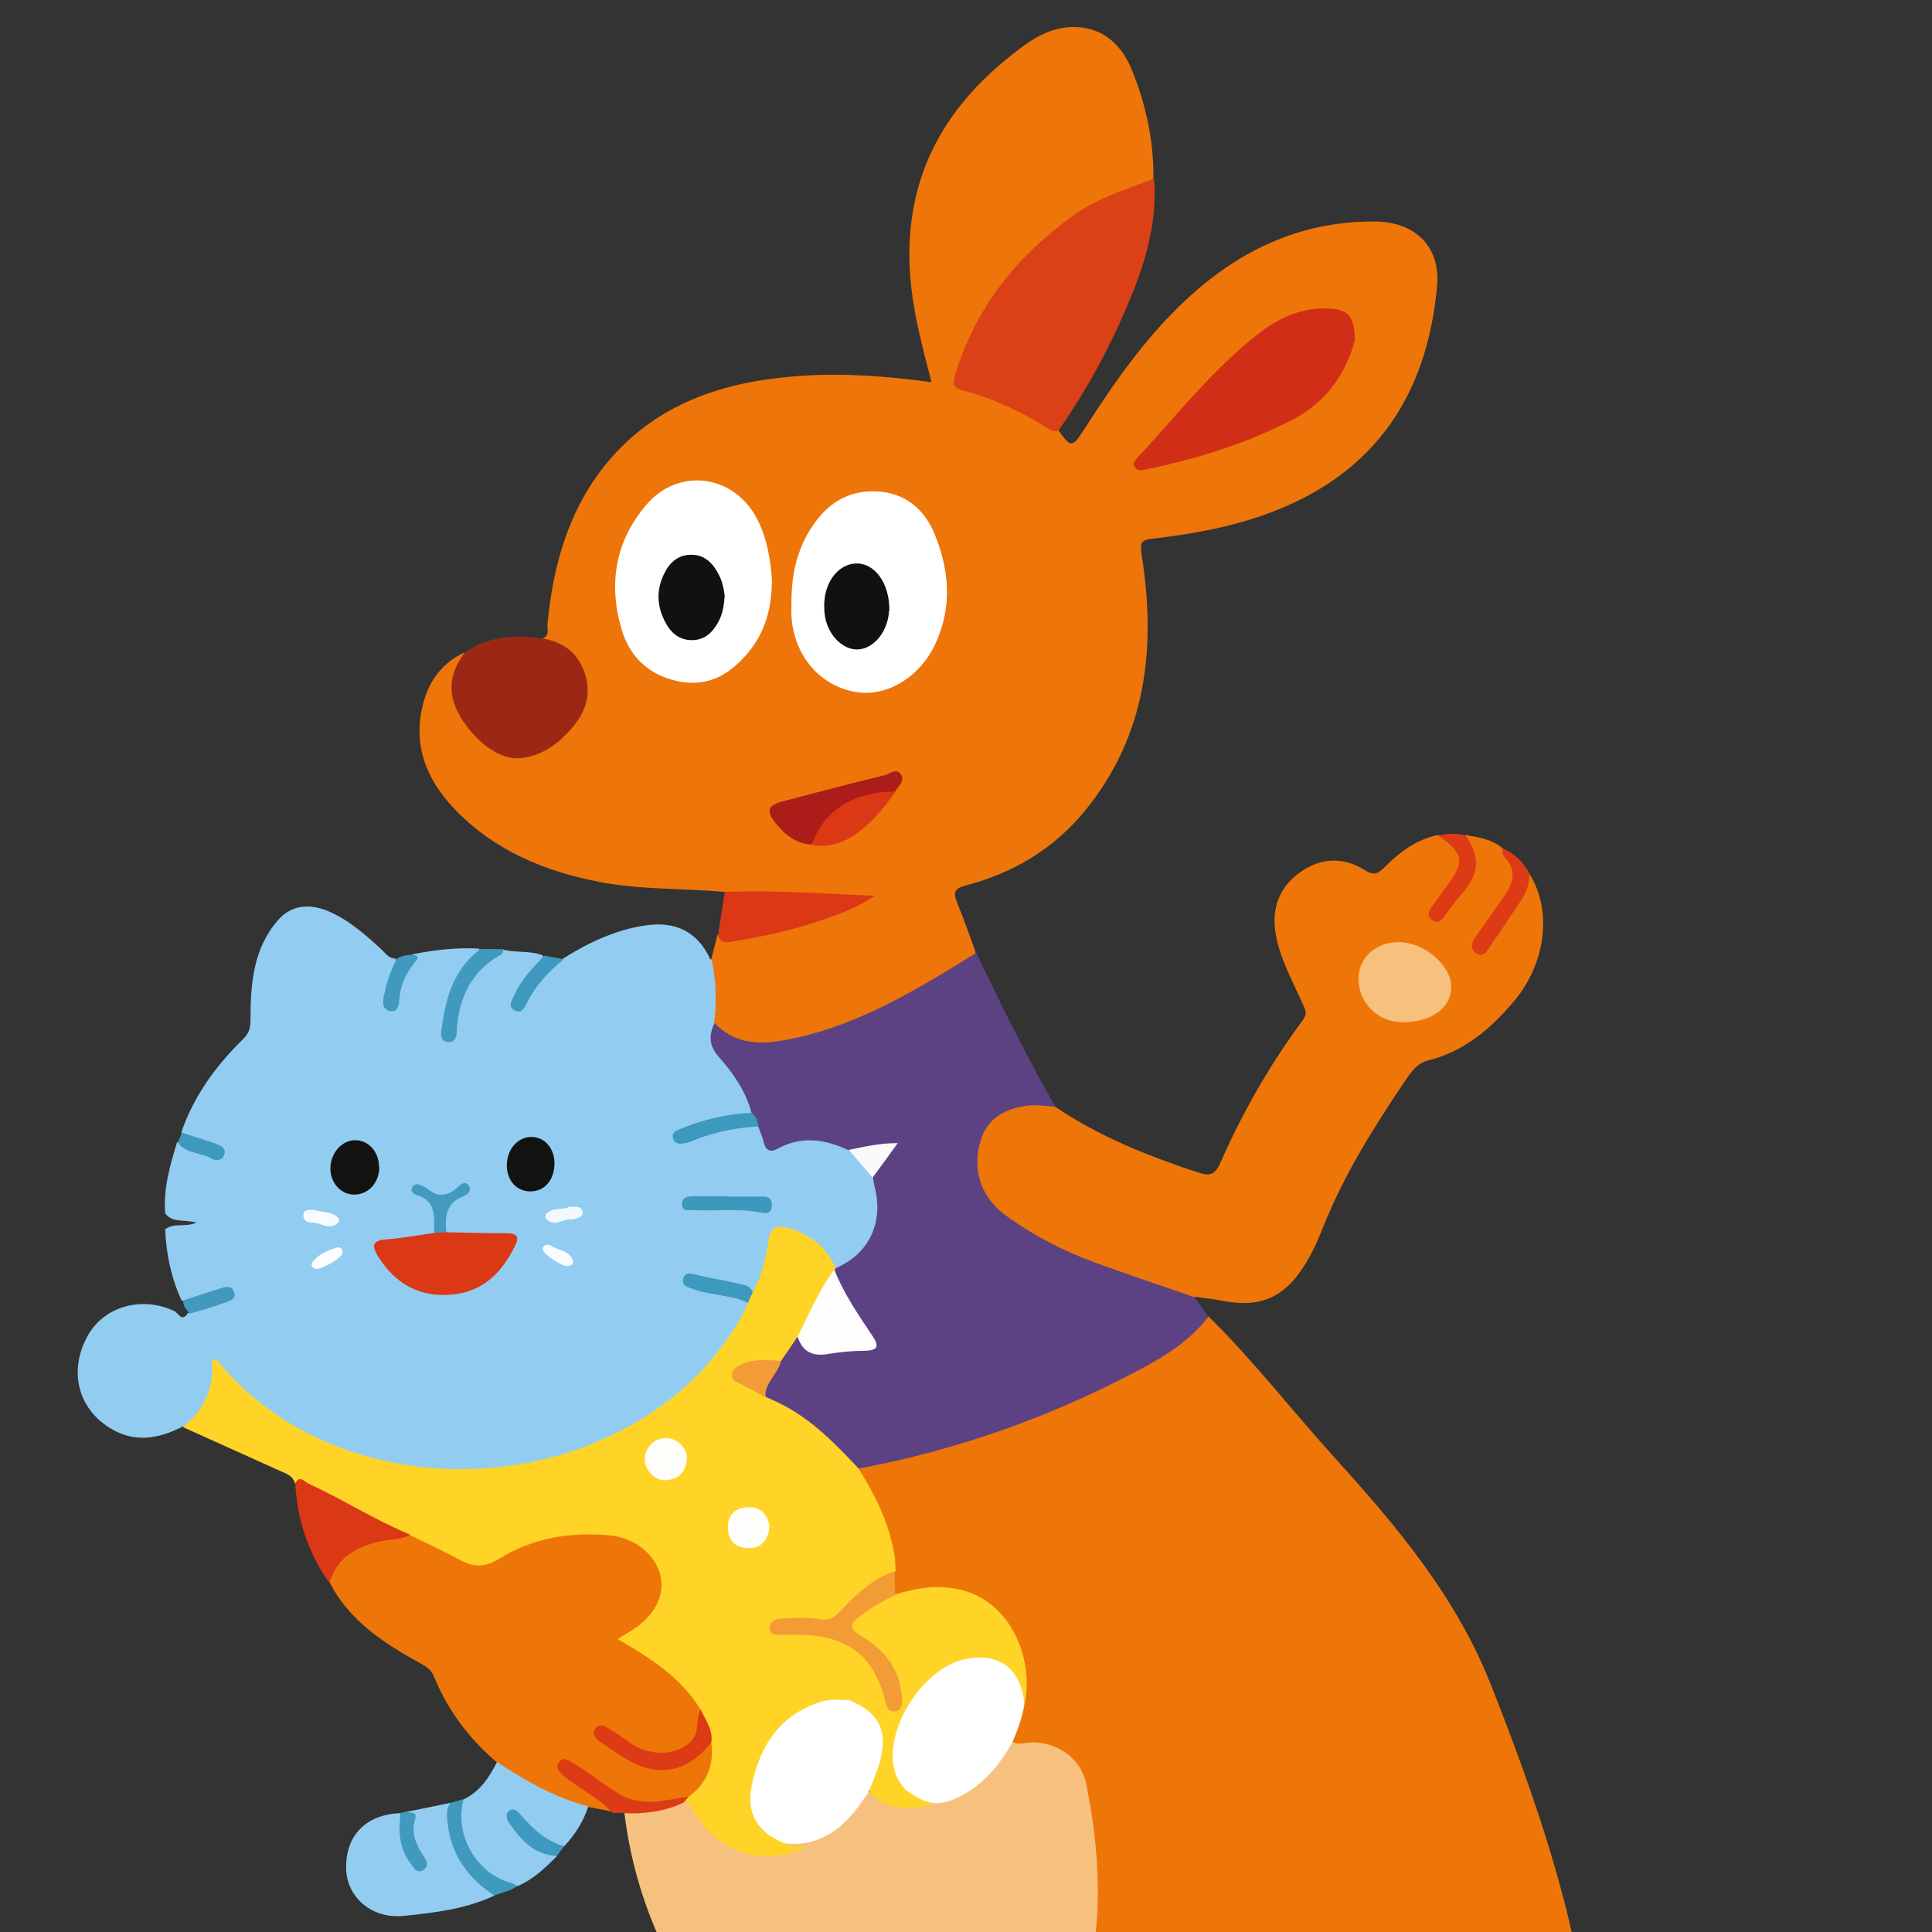 <?xml version="1.0" encoding="UTF-8"?>
<svg id="Calque_1" data-name="Calque 1" xmlns="http://www.w3.org/2000/svg" viewBox="0 0 60 60">
  <rect x="0" y="0" width="60" height="60" fill="#333333" stroke="none"/>
  <defs>
    <style>
      .cls-1 {
        fill: #dd3a16;
      }

      .cls-2 {
        fill: #db4116;
      }

      .cls-3 {
        fill: #3d99be;
      }

      .cls-4 {
        fill: #9a2815;
      }

      .cls-5 {
        fill: #f29b37;
      }

      .cls-6 {
        fill: #ffd426;
      }

      .cls-7 {
        fill: #f8fcfe;
      }

      .cls-8 {
        fill: #429bbf;
      }

      .cls-9 {
        fill: #3f9abe;
      }

      .cls-10 {
        fill: #92cdf1;
      }

      .cls-11 {
        fill: #dd3b16;
      }

      .cls-12 {
        fill: #fffdf9;
      }

      .cls-13 {
        fill: #5d4283;
      }

      .cls-14 {
        fill: #db3816;
      }

      .cls-15 {
        fill: #ee7509;
      }

      .cls-16 {
        fill: #419abe;
      }

      .cls-17 {
        fill: #fafafb;
      }

      .cls-18 {
        fill: #f39c36;
      }

      .cls-19 {
        fill: #fff;
      }

      .cls-20 {
        fill: #121311;
      }

      .cls-21 {
        fill: #f6c07e;
      }

      .cls-22 {
        fill: #fffefc;
      }

      .cls-23 {
        fill: #3d99bc;
      }

      .cls-24 {
        fill: #d12e17;
      }

      .cls-25 {
        fill: #f7fbfe;
      }

      .cls-26 {
        fill: #fefefe;
      }

      .cls-27 {
        fill: #ac1c19;
      }

      .cls-28 {
        fill: #3f99be;
      }

      .cls-29 {
        fill: #f6c17c;
      }

      .cls-30 {
        fill: #ee7609;
      }

      .cls-31 {
        fill: #111311;
      }

      .cls-32 {
        fill: #f1f9fe;
      }

      .cls-33 {
        fill: #111210;
      }

      .cls-34 {
        fill: #fbfdff;
      }
    </style>
  </defs>
  <path class="cls-30" d="M48.81,60h-14.93c.09-.87.07-1.76-.02-2.67-.05-.55-.09-1.1-.22-1.65-.22-.97-.76-1.41-1.75-1.42-.17-.01-.35.06-.48-.12v-.03c-.04-.42.2-.77.26-1.16.01-.04.02-.07.02-.11h0c.03-.13.04-.23.04-.35h0c.08-1.28-.62-2.47-1.73-2.89-.55-.2-1.12-.17-1.68-.06-.17.03-.35.12-.51,0-.01,0-.02,0-.03-.01h0c-.12-.21-.1-.42-.1-.63v-.05c-.02-.97-.35-1.83-.83-2.66-.11-.19-.29-.35-.21-.6h.02v-.02c.26-.24.59-.22.9-.29,3.01-.65,5.83-1.76,8.5-3.29.34-.2.66-.44.94-.73.15-.15.29-.35.53-.38,1.4,1.38,2.6,2.93,3.91,4.38,1.93,2.13,3.78,4.32,4.86,7.06.84,2.12,1.62,4.26,2.21,6.47.11.4.21.81.3,1.21Z"/>
  <path class="cls-15" d="M22.5,27.7c-1.29-.12-2.6-.06-3.88-.31-1.71-.33-3.25-.97-4.48-2.24-.91-.94-1.35-2.05-.98-3.37.19-.67.59-1.2,1.25-1.51.04.09.03.17-.02.25-.51.85-.16,1.57.4,2.21.56.64,1.22.84,1.84.56.8-.36,1.38-.94,1.46-1.86.05-.6-.36-1.15-.97-1.39-.11-.04-.29,0-.28-.21.24-.08.15-.28.16-.44.17-1.75.61-3.41,1.7-4.83,1.5-1.93,3.59-2.68,5.94-2.87,1.42-.12,2.83-.02,4.29.18-.26-1-.52-1.96-.63-2.95-.33-2.96.74-5.31,3.04-7.15.57-.46,1.15-.9,1.93-.93.85-.03,1.52.43,1.89,1.35.43,1.07.67,2.18.66,3.34-.16.2-.39.28-.62.36-1.94.68-3.39,1.95-4.47,3.67-.36.57-.69,1.15-.88,1.81-.12.4-.07.59.36.71.96.26,1.82.74,2.65,1.27.4.56.44.55.78.03,1-1.56,2.06-3.09,3.47-4.32,1.61-1.41,3.47-2.21,5.63-2.18,1.22.02,2,.79,1.89,2-.28,3.1-1.67,5.5-4.62,6.81-1.34.6-2.77.87-4.22,1.04-.34.04-.39.11-.34.47.46,2.88.17,5.61-1.74,7.96-.97,1.2-2.24,1.95-3.72,2.34-.34.09-.4.21-.27.52.21.51.39,1.03.58,1.55-.04.21-.2.32-.36.42-1.45.84-2.9,1.69-4.52,2.2-.52.16-1.04.29-1.58.3-.7.02-1.4-.07-1.77-.81,0-.63-.15-1.26.02-1.89.06-.25.13-.5.19-.75,1.2.06,2.31-.34,3.43-.7.33-.1.64-.26.95-.39-1.15-.07-2.31-.16-3.48-.13-.24,0-.49.03-.7-.14Z"/>
  <path class="cls-10" d="M22.1,29.8c.14.65.16,1.3.08,1.96-.04.45.11.83.4,1.18.28.35.53.73.71,1.14.07.17.2.34.04.53-.53.23-1.13.15-1.65.39-.17.08-.37.08-.52.27.21.1.37-.03.54-.07.61-.17,1.21-.41,1.86-.27.07.05.14.11.16.19.11.41.35.43.7.28.67-.27,1.31-.15,1.92.21.35.26.63.59.83.97.3.96.21,1.83-.57,2.54-.18.16-.36.32-.63.29-.19-.06-.28-.24-.41-.38-.2-.22-.4-.42-.66-.57-.65-.36-.8-.28-.99.42-.13.47-.12,1-.57,1.33-.59-.29-1.23-.34-1.96-.46.24.27.49.26.71.31.41.08.86.06,1.16.44-.04.52-.37.89-.66,1.27-1.56,2.08-3.65,3.33-6.19,3.78-3.01.53-5.83.07-8.33-1.81-.47-.35-.83-.83-1.31-1.22-.23.7-.23,1.52-1.1,1.79-.75.38-1.5.51-2.26.03-.99-.62-1.27-1.78-.68-2.85.51-.93,1.7-1.25,2.7-.77.11.05.23.35.41.07.31-.35.85-.23,1.2-.61-.52-.09-.92.33-1.39.21-.32-.7-.48-1.44-.51-2.21.26-.22.6-.05.97-.21-.37-.11-.75.02-.97-.29-.06-.77.15-1.49.37-2.21.41.04.76.36,1.26.34-.32-.4-.86-.28-1.13-.64.39-1.14,1.08-2.08,1.93-2.91.18-.18.22-.33.22-.63,0-1.08.09-2.19.86-3.06.39-.45.95-.53,1.56-.27.63.27,1.14.72,1.63,1.17.14.13.24.3.46.3.07.29-.14.52-.17.79-.03.2-.15.39.03.62.1-.57.39-1.04.64-1.54.69-.14,1.39-.22,2.1-.18.01.21-.17.28-.28.41-.54.64-.74,1.4-.72,2.24.22-1.11.57-2.12,1.7-2.63.41.12.86.03,1.27.19.04.25-.17.36-.29.51-.24.29-.48.57-.51.99.47-.46.7-1.18,1.41-1.39.79-.5,1.63-.9,2.57-1.04.94-.14,1.62.19,2.02,1.05Z"/>
  <path class="cls-21" d="M34.03,60h-13.64c-.51-1.18-.84-2.41-1-3.7.13-.15.31-.15.48-.14.2.01.39-.03.58-.08.01,0,.02,0,.03-.01.23-.05.46-.13.69-.18.01,0,.03-.01.04-.01h.04s.03,0,.05.01h.01c.18.03.29.16.38.32.51.98,1.62,1.45,2.88,1.22-.08,0-.15-.05-.2-.18h.01c.07-.12.19-.14.31-.14.83,0,1.37-.49,1.86-1.07.12-.15.19-.37.42-.39.01,0,.01-.01.01-.01h.01c.59.37,1.2.52,1.85.33h.01c.05-.01.08-.03.12-.04.02,0,.03,0,.05-.02.8-.18,1.43-.6,1.91-1.26.14-.18.21-.46.48-.54.01,0,.02-.01.03-.01.23.11.47,0,.71.01.79.05,1.45.56,1.59,1.32.3,1.53.45,3.05.29,4.57Z"/>
  <path class="cls-6" d="M24.39,57.25c.18.19.43.03.63.14-1.32.57-2.65.17-3.41-1.03-.1-.15-.13-.37-.37-.38-.02-.11.03-.2.1-.28.48-.42.71-.93.62-1.58.01-.37-.16-.67-.32-.98-.52-.81-1.25-1.38-2.07-1.85-.56-.32-.57-.4-.05-.75.09-.06.17-.11.25-.18.42-.35.73-.77.6-1.35-.13-.6-.52-.98-1.11-1.11-1.29-.28-2.53-.04-3.66.61-.52.3-.96.3-1.46.02-.47-.26-.96-.48-1.44-.72-1.23-.49-2.31-1.26-3.54-1.74-.06-.23-.25-.3-.44-.38-1.01-.45-2.03-.92-3.04-1.37.66-.54.99-1.23.9-2.09.1-.04.15,0,.19.05,2.79,3.4,7.84,4.14,11.69,2.53,2-.83,3.59-2.14,4.64-4.05.05-.09.08-.19.12-.29-.02-.14.01-.25.14-.31.29-.5.43-1.06.5-1.62.05-.45.3-.5.64-.4.66.2,1.17.59,1.45,1.24.02.05.03.09.01.14-.39.67-.75,1.35-1.09,2.05-.2.25-.28.58-.58.75-.34.06-.69.02-1.02.11-.13.04-.28.09-.3.25-.02.15.12.2.22.25.22.11.42.24.64.34,1.09.45,1.93,1.21,2.7,2.06.07.08.13.16.13.27.49.79.91,1.61,1.09,2.54.05.22.06.44.06.66-.59.5-1.26.91-1.78,1.49-.15.17-.37.14-.58.13-.42-.02-.85-.1-1.33.1.24.21.51.09.71.21.2.19.43.33.72.38.33.05.6.26.9.4.35.17.61.41.62.82,0,.47-.44.34-.68.49-.42.11-.86.08-1.25.3-1.06.58-1.58,1.51-1.69,2.68-.04.42.18.76.49,1.04.15.14.36.21.46.41Z"/>
  <path class="cls-13" d="M26.66,45.6c-.71-.75-1.43-1.5-2.37-1.98-.17-.09-.34-.16-.51-.24-.21-.54.22-.8.49-1.14.17-.24.34-.49.5-.73.51.52,1.14.44,1.77.33.55-.1.56-.1.25-.58-.25-.39-.5-.78-.72-1.19-.11-.2-.23-.39-.15-.63.01-.02.03-.04.04-.06,1-.43,1.47-1.36,1.22-2.45-.03-.12-.05-.23-.07-.35,0-.35.33-.55.43-.88-.41-.09-.79.19-1.17.03-.74-.35-1.47-.47-2.23-.05-.21.12-.36.05-.42-.2-.04-.17-.11-.33-.17-.49-.11-.12-.22-.25-.21-.43-.18-.67-.57-1.23-1.01-1.73-.32-.36-.32-.68-.14-1.06.56.59,1.26.68,2.01.56,2.28-.37,4.2-1.55,6.12-2.74.77,1.63,1.57,3.23,2.46,4.79-.16.14-.36.11-.54.11-.88.03-1.43.35-1.62.95-.26.8-.03,1.64.63,2.14,1.12.84,2.38,1.39,3.7,1.83.61.2,1.2.43,1.81.62.15.04.3.1.35.27.14.2.28.39.42.59-.58.76-1.37,1.24-2.2,1.68-2.74,1.45-5.62,2.47-8.67,3.04Z"/>
  <path class="cls-30" d="M37.11,40.29c-1.03-.36-2.06-.7-3.08-1.07-1.01-.37-1.96-.86-2.83-1.5-.76-.57-1.03-1.45-.73-2.35.23-.68.78-.94,1.42-1.03.29-.04.59.01.88.03,1.35.92,2.86,1.52,4.4,2.03.36.12.55.13.73-.29.69-1.57,1.54-3.05,2.56-4.43.13-.18.1-.28.02-.45-.31-.71-.7-1.39-.85-2.16-.16-.81.07-1.49.73-1.97.65-.47,1.36-.5,2.04-.07.28.18.41.09.6-.1.47-.47.99-.86,1.66-1,.79.26.98.85.49,1.51-.21.28-.5.52-.57.92.88-.48,1.24-1.37.94-2.23-.02-.07-.04-.13-.01-.2.4.07.81.13,1.14.4.57.8.58.92.03,1.74-.18.27-.37.55-.56.81-.11.15-.24.29-.16.64.63-.8,1.14-1.55,1.54-2.38.71,1.13.51,2.78-.48,3.95-.73.87-1.56,1.57-2.69,1.85-.38.1-.57.45-.77.74-.95,1.41-1.84,2.85-2.47,4.43-.17.43-.36.86-.62,1.25-.61.94-1.34,1.25-2.44,1.05-.31-.06-.61-.1-.92-.14Z"/>
  <path class="cls-30" d="M12.73,47.67c.53.26,1.06.51,1.58.79.42.22.76.21,1.19-.05,1.06-.66,2.26-.85,3.49-.72.77.08,1.4.64,1.53,1.28.12.62-.22,1.24-.91,1.67-.13.08-.26.16-.43.26,1.01.59,1.97,1.19,2.58,2.2.09.53.01,1.01-.5,1.29-.59.32-1.17.19-1.72-.13-.27-.15-.47-.44-.86-.44.97,1.18,2.47,1.32,3.15.42.06-.08.14-.16.26-.12.09.69-.13,1.25-.69,1.67-1.01.55-1.92.31-2.8-.31-.32-.23-.61-.49-1.03-.66-.02.21.1.28.2.35.31.25.65.45.96.7.12.09.35.13.24.38-.23-.04-.47-.09-.7-.13-.03.02-.06.04-.09.04-1.05-.22-1.98-.65-2.74-1.42-.87-.74-1.54-1.63-1.97-2.69-.1-.24-.29-.32-.48-.43-1.1-.61-2.13-1.29-2.74-2.45-.11-.33.08-.56.29-.77.62-.6,1.38-.76,2.21-.72Z"/>
  <path class="cls-2" d="M32.88,13.36c-.13.08-.24.01-.33-.05-.82-.52-1.69-.93-2.63-1.18-.36-.09-.33-.24-.25-.51.63-2.08,1.91-3.66,3.65-4.92.77-.56,1.66-.82,2.52-1.15.1,1.28-.23,2.48-.71,3.65-.6,1.47-1.34,2.86-2.25,4.16Z"/>
  <path class="cls-4" d="M16.85,19.83c.68.11,1.13.48,1.33,1.14.2.67-.04,1.23-.48,1.71-.4.44-.86.78-1.49.86-.92.13-1.89-1.01-2.11-1.71-.19-.59-.02-1.08.32-1.55.74-.54,1.57-.57,2.44-.45Z"/>
  <path class="cls-10" d="M12.62,56.27l1.37-.28c.09.26.05.54.09.81.1.66.41,1.19.91,1.61.15.13.37.21.36.46-.89.42-1.85.53-2.81.63-.99.1-1.76-.57-1.79-1.45-.03-1.04.61-1.7,1.68-1.74.15.18.11.39.12.6.02.38.13.71.46.95-.28-.5-.24-1.06-.39-1.59Z"/>
  <path class="cls-10" d="M15.43,54.72c.89.58,1.8,1.11,2.84,1.38-.15.47-.41.87-.74,1.23-.38.05-.65-.13-.92-.37-.2-.18-.35-.42-.62-.53.09.5.24.64,1.31,1.21-.37.37-.74.73-1.24.94-.63.07-1.04-.3-1.38-.76-.3-.41-.43-.9-.5-1.4-.03-.22.02-.41.22-.54.5-.24.79-.67,1.03-1.15Z"/>
  <path class="cls-14" d="M22.5,27.7c1.53-.06,3.06.05,4.66.12-.49.35-1,.53-1.51.71-.92.33-1.88.54-2.84.7-.19.03-.43.11-.51-.19.07-.45.14-.9.21-1.35Z"/>
  <path class="cls-14" d="M12.73,47.67c-.29.16-.62.13-.93.2-.74.17-1.34.5-1.57,1.29-.66-.93-1-1.96-1.06-3.1.15-.27.29-.03.42.02,1.07.49,2.06,1.13,3.15,1.58Z"/>
  <path class="cls-11" d="M18.96,56.24c-.42-.44-.97-.69-1.43-1.07-.16-.14-.31-.27-.16-.46.14-.17.3-.03.46.06.49.29.92.66,1.41.95.72.41,1.43.18,2.15.07-.05.06-.1.13-.16.19-.59.28-1.21.36-1.85.33-.14-.05-.3.05-.43-.06Z"/>
  <path class="cls-11" d="M47.5,27.16c0,.6-.42,1-.7,1.46-.17.28-.37.53-.55.81-.1.16-.21.3-.4.18-.18-.11-.17-.3-.06-.46.28-.41.57-.82.86-1.23.31-.43.52-.86.05-1.33-.05-.05-.03-.16-.04-.25.38.17.66.44.85.81Z"/>
  <path class="cls-1" d="M45.51,25.94c.46.65.44,1.17-.07,1.77-.19.22-.37.45-.54.69-.11.15-.21.31-.41.18-.23-.15-.1-.32.02-.48.13-.18.26-.36.39-.54.6-.81.57-1.03-.23-1.61.28-.07.56-.08.84,0Z"/>
  <path class="cls-9" d="M15.63,29.49c0,.13-.09.17-.18.22-.82.5-1.18,1.27-1.26,2.2,0,.07,0,.14-.01.21-.03.15-.1.27-.28.24-.17-.02-.22-.15-.2-.31.13-.99.35-1.94,1.23-2.58.24,0,.47,0,.71.01Z"/>
  <path class="cls-9" d="M14.4,55.87c-.31,1.09.39,2.33,1.49,2.61.06.02.12.06.17.09-.21.17-.48.2-.71.3-.79-.53-1.32-1.22-1.44-2.19-.03-.24-.08-.48.08-.69.14-.04.28-.08.42-.12Z"/>
  <path class="cls-28" d="M17.3,57.64c-.72-.03-1.13-.51-1.5-1.04-.08-.12-.11-.28.02-.37.14-.09.26.02.35.13.37.43.78.81,1.35.98-.08.1-.15.2-.23.3Z"/>
  <path class="cls-28" d="M17.51,29.79c-.47.38-.88.81-1.15,1.37-.07.14-.17.35-.39.21-.21-.13-.07-.3,0-.46.21-.49.58-.85.93-1.23.2.04.41.07.61.11Z"/>
  <path class="cls-16" d="M12.83,29.65c.1.03.21.05.09.19-.29.35-.49.74-.52,1.21-.01.16-.04.39-.28.35-.25-.04-.24-.28-.2-.46.08-.4.2-.8.41-1.17.15-.1.33-.11.51-.13Z"/>
  <path class="cls-9" d="M12.62,56.27c.12.05.35-.04.27.24-.13.42.03.77.25,1.11.09.14.21.32.01.45-.21.14-.3-.07-.4-.2-.36-.47-.38-1.01-.31-1.57.06-.01.12-.03.18-.04Z"/>
  <path class="cls-16" d="M5.68,40.39c.39-.13.78-.26,1.17-.38.15-.05.33-.09.41.09.11.24-.12.3-.26.35-.37.14-.75.24-1.12.35-.07-.13-.21-.23-.19-.41Z"/>
  <path class="cls-28" d="M5.66,35.18c.36.12.72.22,1.07.35.14.05.31.14.23.34-.07.18-.26.19-.4.11-.33-.2-.79-.14-1.04-.5.04-.1.09-.2.13-.3Z"/>
  <path class="cls-6" d="M26.36,52.79c.02-.11.03-.23.17-.22.17.01.36.11.41-.14.04-.23-.02-.48-.21-.6-.42-.26-.84-.58-1.35-.62-.32-.03-.46-.17-.57-.43.27-.23.56-.1.84-.03,1.05.26,1.83.81,2,1.97.01.07.03.13.12.18.15-.08.11-.22.1-.34-.09-.73-.56-1.2-1.12-1.62-.52-.39-.53-.53,0-.92.33-.24.63-.55,1.09-.51.65-.21,1.31-.3,1.99-.14,1.61.39,2.28,2.2,1.99,3.56-.09-.04-.12-.12-.14-.2-.26-1-1.01-1.38-1.95-.99-1.26.53-2.03,2.01-1.73,3.35.02.07.02.14,0,.2-.14.19-.27.03-.41-.04q.18.31.59.24c.32.13.64.25.92.47-.78.36-1.71.21-2.1-.33-.12-.26.06-.47.13-.68.34-1.01.22-1.41-.64-2.02-.06-.04-.1-.09-.11-.17Z"/>
  <path class="cls-19" d="M29.07,56c-.36-.02-.66-.21-.94-.41-.11-.04-.18-.11-.19-.23-.73-1.2.52-3.44,1.94-3.81,1.1-.29,1.87.27,1.93,1.41-.07.4-.21.78-.37,1.15-.4.7-.89,1.31-1.63,1.68-.23.12-.47.21-.74.21Z"/>
  <path class="cls-18" d="M27.83,49.52c-.39.19-.76.4-1.11.66-.29.22-.4.37,0,.61.64.38,1.14.9,1.26,1.68.02.14.04.27.03.41,0,.16-.09.27-.25.27-.16,0-.22-.12-.26-.27-.33-1.45-1.18-2.1-2.71-2.11-.17,0-.35,0-.52,0-.16,0-.35.01-.37-.19-.01-.2.16-.31.34-.31.4-.02.81-.06,1.19.01.31.06.48-.04.66-.24.49-.52,1-1,1.69-1.25,0,.24.01.48.02.73Z"/>
  <path class="cls-19" d="M23.97,18.1c-.01.8-.21,1.51-.69,2.11-.53.66-1.19,1.11-2.1.97-.97-.16-1.62-.74-1.88-1.65-.41-1.4-.19-2.73.77-3.85,1.01-1.19,2.74-.94,3.45.45.32.63.42,1.31.46,1.98Z"/>
  <path class="cls-19" d="M24.58,18.68c0-.83.17-1.61.63-2.31.47-.72,1.11-1.14,1.98-1.11.91.03,1.52.54,1.85,1.36.44,1.1.53,2.21.03,3.33-.47,1.06-1.52,1.71-2.5,1.54-1.11-.19-1.91-1.13-1.99-2.34-.01-.15,0-.31,0-.47Z"/>
  <path class="cls-24" d="M42.08,10.54c-.23.94-.83,1.9-1.86,2.45-1.45.77-3.02,1.25-4.63,1.59-.11.02-.26.05-.34-.06-.09-.12,0-.23.09-.32,1.21-1.31,2.31-2.71,3.72-3.82.66-.52,1.41-.86,2.29-.79.51.04.72.23.72.95Z"/>
  <path class="cls-27" d="M25.21,26.23c-.51-.03-.86-.33-1.15-.7-.27-.35-.2-.53.24-.64,1.06-.28,2.12-.56,3.19-.82.15-.04.37-.24.5,0,.11.2-.09.34-.18.5-.19.14-.42.15-.64.19-.75.15-1.35.52-1.73,1.19-.06.11-.15.19-.24.27Z"/>
  <path class="cls-14" d="M25.21,26.23c.38-1.07,1.29-1.64,2.6-1.65-.26.38-.55.74-.89,1.05-.49.44-1.03.73-1.71.61Z"/>
  <path class="cls-14" d="M13.87,38.27c.62.01,1.24.03,1.87.03.26,0,.41.07.27.36-.4.83-.98,1.44-1.93,1.54-1.03.11-1.81-.32-2.35-1.2-.2-.33-.15-.48.27-.51.5-.04.99-.13,1.49-.2.13-.11.26-.1.39-.02Z"/>
  <path class="cls-31" d="M17.22,36.12c0,.52-.3.88-.75.88-.42,0-.72-.33-.73-.78-.01-.5.31-.89.73-.91.42-.02.75.33.75.82Z"/>
  <path class="cls-20" d="M11.78,36.24c0,.49-.34.86-.78.86-.42,0-.75-.38-.74-.83.01-.47.37-.87.78-.86.41,0,.74.38.73.84Z"/>
  <path class="cls-3" d="M23.34,34.55c.13.11.19.26.21.43-.64.04-1.27.16-1.87.38-.11.04-.22.1-.34.13-.17.04-.38.07-.44-.14-.06-.2.15-.25.28-.31.69-.28,1.41-.45,2.16-.48Z"/>
  <path class="cls-23" d="M22.6,37.16c.36,0,.73,0,1.09,0,.19,0,.29.07.28.27,0,.23-.14.27-.31.23-.7-.14-1.42-.04-2.12-.08-.14,0-.36.06-.36-.18,0-.24.2-.25.38-.25.35,0,.69,0,1.04,0h0Z"/>
  <path class="cls-8" d="M13.87,38.27c-.13,0-.26.01-.39.02,0-.48.09-.99-.55-1.18-.08-.03-.2-.1-.13-.23.08-.15.19-.11.31-.05.05.02.1.04.14.07.32.28.64.27.95-.02.09-.09.24-.22.35-.07.13.18-.04.29-.18.35-.53.21-.55.64-.51,1.11Z"/>
  <path class="cls-3" d="M23.37,40.15c-.05.1-.1.21-.14.31-.52-.25-1.11-.22-1.65-.41-.16-.06-.44-.1-.36-.35.07-.24.3-.13.49-.09.38.09.78.15,1.16.24.19.05.42.04.51.29Z"/>
  <path class="cls-17" d="M26.36,35.71c.46-.09.92-.21,1.52-.21-.3.42-.54.74-.78,1.07-.25-.29-.49-.57-.74-.86Z"/>
  <path class="cls-32" d="M17.69,37.48c.21-.01.37-.02.4.15.03.18-.16.19-.28.24-.02,0-.03.01-.05,0-.26-.04-.53.25-.78,0-.05-.05-.06-.13,0-.19.22-.21.54-.08.72-.22Z"/>
  <path class="cls-25" d="M9.76,37.57c.24.1.54.04.74.25.05.05.03.14-.03.18-.26.21-.52-.04-.78-.03-.14,0-.28-.07-.27-.24.02-.2.2-.14.34-.16Z"/>
  <path class="cls-34" d="M10.64,38.91c-.01.15-.7.56-.86.49-.09-.04-.14-.12-.08-.2.2-.26.49-.38.79-.46.09-.02.16.06.14.17Z"/>
  <path class="cls-7" d="M17.07,38.66c.22.18.62.14.73.52.02.07-.08.14-.18.14-.2,0-.79-.4-.77-.54.02-.09.09-.14.22-.12Z"/>
  <path class="cls-19" d="M26.36,52.79c.97.41,1.24.98.94,2.01-.09.29-.22.58-.33.86-.26.39-.53.77-.89,1.07-.49.4-1.05.59-1.69.52-.86-.32-1.23-.93-1.04-1.82.26-1.25.9-2.2,2.18-2.59.27-.08.55-.05.82-.04Z"/>
  <path class="cls-26" d="M25.91,39.43c.29.74.74,1.39,1.18,2.05.24.36.15.46-.25.47-.38,0-.76.04-1.13.1-.48.08-.79-.07-.94-.54.36-.71.66-1.44,1.14-2.08Z"/>
  <path class="cls-1" d="M22.09,54.11c-.76.97-1.72,1.13-2.77.44-.25-.16-.49-.32-.73-.49-.13-.09-.18-.23-.11-.36.08-.16.25-.13.36-.06.24.14.46.3.69.46.66.48,1.56.43,1.98-.08.23-.29.08-.64.25-.93.15.33.39.63.33,1.02Z"/>
  <path class="cls-12" d="M20.03,45.3c0-.36.31-.65.67-.64.35.01.67.34.63.69-.04.37-.27.6-.65.62-.35.02-.66-.32-.66-.66Z"/>
  <path class="cls-22" d="M23.89,47.42c-.03.4-.23.65-.64.66-.38,0-.62-.21-.64-.59-.03-.4.18-.66.6-.68.41-.02.63.21.69.61Z"/>
  <path class="cls-5" d="M24.26,42.25c-.08.41-.52.68-.49,1.14-.25-.14-.51-.27-.76-.41-.11-.06-.28-.09-.28-.26,0-.17.13-.28.27-.34.4-.19.83-.14,1.25-.12Z"/>
  <path class="cls-29" d="M43.52,31.74c-.72,0-1.32-.59-1.33-1.32-.02-.66.54-1.17,1.25-1.16.79,0,1.63.72,1.63,1.39,0,.66-.62,1.1-1.55,1.1Z"/>
  <path class="cls-6" d="M27.94,55.36c.06.08.13.15.19.23-.14.25-.32.18-.52.08-.2-.1-.21-.3-.26-.48-.02-.07.04-.12.12-.13.22-.05.23.16.33.26.03.03.1.03.15.04Z"/>
  <path class="cls-33" d="M22.5,18.55c-.02.3-.07.55-.2.78-.18.32-.42.55-.81.55-.39,0-.65-.22-.82-.54-.26-.48-.3-.98-.06-1.49.16-.35.42-.61.82-.62.43-.02.7.24.89.61.12.23.17.49.19.71Z"/>
  <path class="cls-33" d="M27.61,18.98s-.01.17-.05.3c-.14.53-.54.89-.95.89-.41,0-.82-.38-.96-.89-.03-.12-.05-.24-.05-.36-.05-.76.39-1.4.98-1.42.58-.02,1.05.6,1.04,1.47Z"/>
</svg>